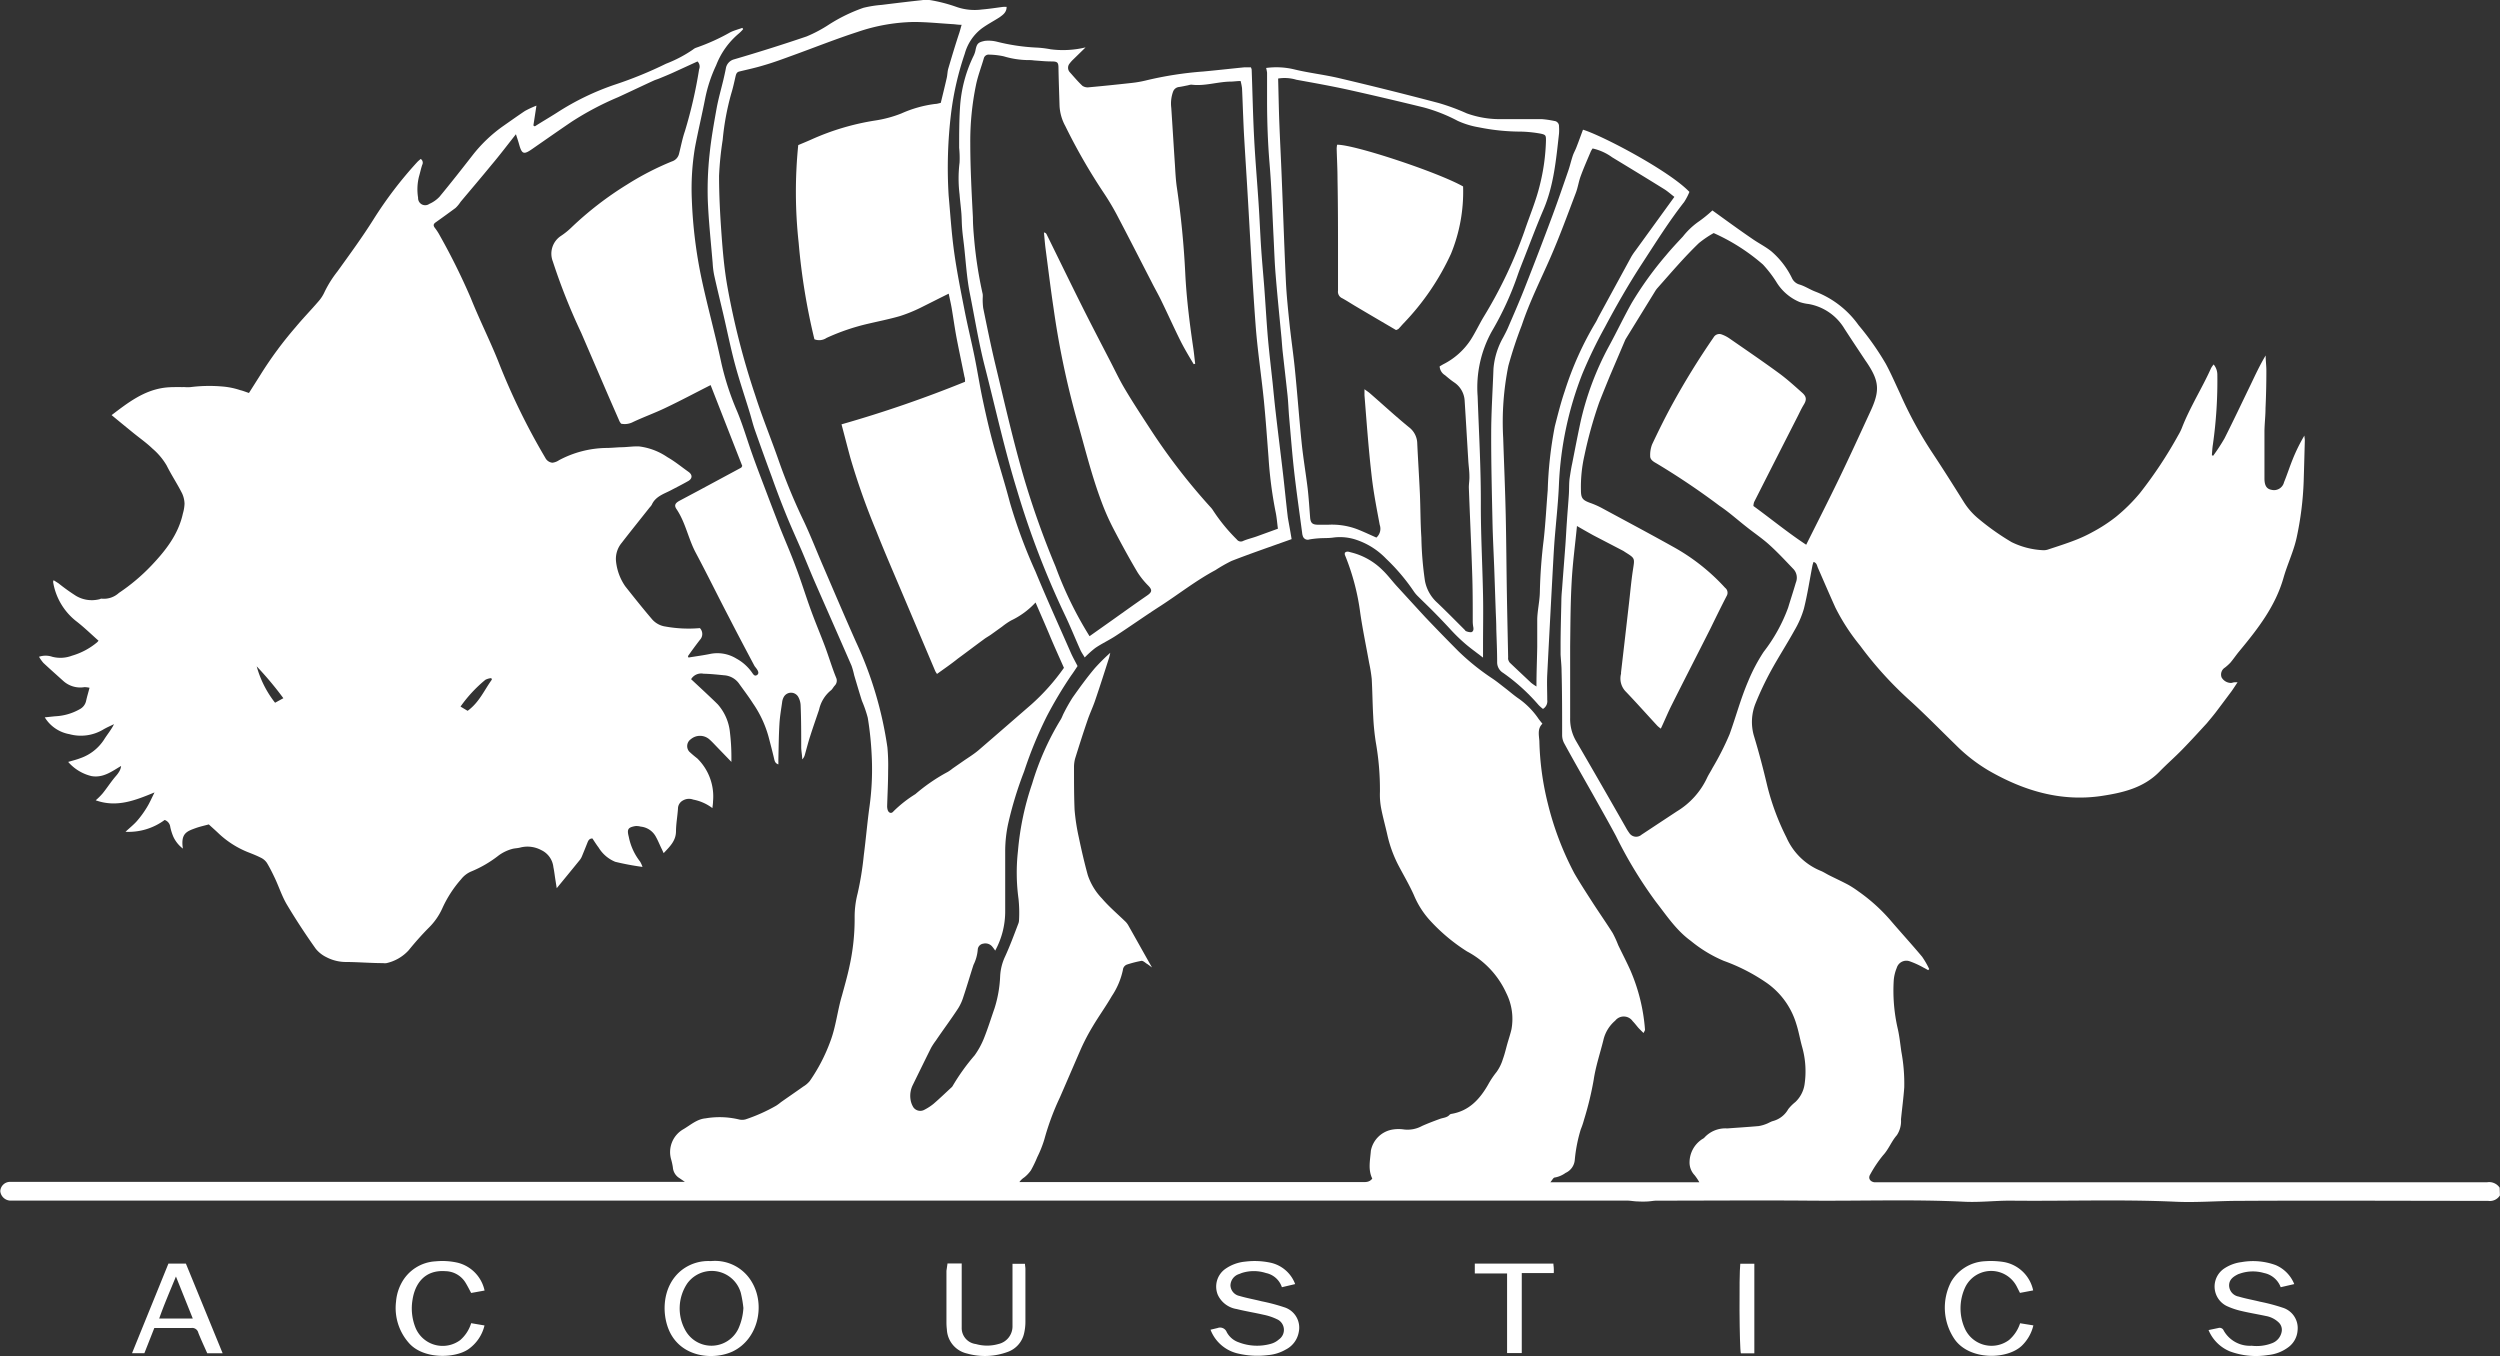 <svg id="Lager_3_Bild" data-name="Lager 3 Bild" xmlns="http://www.w3.org/2000/svg" viewBox="0 0 352.37 191.14"><rect x="0" y="0" width="352.37" height="191.14" fill="#333333" stroke="none"/><defs><style>.cls-1{fill:#fff;}</style></defs><path class="cls-1" d="M408.09,221.5a1.67,1.67,0,0,1-1.67.77c-11.72,0-23.43-.07-35.14,0-3,0-6,.26-8.94.12-7.77-.35-15.54-.06-23.31-.15-2.16,0-4.33.26-6.48.15-7.23-.35-14.46-.09-21.7-.15s-14.42,0-21.63,0c-.4,0-.8.09-1.21.11a11.06,11.06,0,0,1-1.41,0c-.53,0-1.06-.12-1.59-.12H58.11c-.35,0-.69,0-1,0a1.48,1.48,0,0,1-1.34-1.33,1.38,1.38,0,0,1,1.36-1.31c.28,0,.56,0,.85,0h94.28l-.74-.51a1.93,1.93,0,0,1-.95-1.53,8.81,8.81,0,0,0-.24-1.11,3.71,3.71,0,0,1,1.74-4.28c1-.59,1.89-1.41,3.1-1.52a11.8,11.8,0,0,1,4.66.14,1.86,1.86,0,0,0,1,0,23.91,23.91,0,0,0,4.29-1.92,6.6,6.6,0,0,0,.68-.5c1.05-.74,2.11-1.46,3.16-2.21a3.45,3.45,0,0,0,.91-.78,24.55,24.55,0,0,0,2.89-5.57c.8-2.11,1-4.32,1.64-6.46.37-1.36.76-2.71,1.05-4.08a30.88,30.88,0,0,0,.74-6.92,13.25,13.25,0,0,1,.42-3.4,43.7,43.7,0,0,0,.87-5.38c.3-2.3.49-4.61.81-6.9a38.48,38.48,0,0,0,.29-7.43,45,45,0,0,0-.54-5.05,16.76,16.76,0,0,0-.82-2.38c-.38-1.19-.73-2.4-1.09-3.6a12,12,0,0,0-.37-1.34c-1.74-4-3.51-8-5.26-12-.6-1.39-1.16-2.79-1.75-4.18-.75-1.73-1.53-3.44-2.24-5.19s-1.38-3.51-2-5.27q-1.21-3.27-2.37-6.57c-.29-.82-.49-1.68-.75-2.52-.68-2.25-1.45-4.49-2.06-6.76s-1.1-4.71-1.65-7.07c-.43-1.83-.88-3.66-1.29-5.51a11.51,11.51,0,0,1-.21-1.68c-.25-3-.58-6-.69-8.93a47.18,47.18,0,0,1,.25-6.4c.22-2.18.61-4.35,1-6.52.25-1.35.63-2.67.95-4,.12-.52.23-1,.34-1.56a1.58,1.58,0,0,1,1.15-1.32c3.42-1,6.85-2.08,10.23-3.23a19.07,19.07,0,0,0,3.21-1.71,23.2,23.2,0,0,1,4.81-2.33A16.22,16.22,0,0,1,180,53.7c1.87-.23,3.74-.46,5.62-.66a4.42,4.42,0,0,1,1.31,0,21.94,21.94,0,0,1,3.54.92,7.72,7.72,0,0,0,3.64.39c1-.08,2-.24,3-.37a4.15,4.15,0,0,1,.5,0c0,.78-.53,1.13-1,1.47-.84.54-1.73,1-2.53,1.59a6.71,6.71,0,0,0-2.37,3.55A41.67,41.67,0,0,0,189.78,69a64,64,0,0,0-.34,11.58c.24,2.67.41,5.34.78,8s.93,5.45,1.46,8.16c.42,2.16.95,4.3,1.39,6.45s.73,4.08,1.16,6.11.89,4.06,1.43,6.06c.76,2.82,1.66,5.6,2.4,8.43a73.81,73.81,0,0,0,3.63,9.8c1.59,3.87,3.33,7.67,5,11.49.27.6.6,1.18.92,1.81-.29.44-.59.91-.93,1.37a58.71,58.71,0,0,0-3.38,5.66,57.15,57.15,0,0,0-3.22,7.82,52.06,52.06,0,0,0-2.27,7.45,18.6,18.6,0,0,0-.4,3.73c0,2.83,0,5.66,0,8.49A11.52,11.52,0,0,1,196,187a5,5,0,0,0-.48-.64,1.26,1.26,0,0,0-1.21-.34.9.9,0,0,0-.77.85,5.79,5.79,0,0,1-.6,2.14c-.48,1.49-.92,3-1.42,4.49a6.76,6.76,0,0,1-.73,1.62c-1,1.54-2.1,3-3.16,4.57a9.44,9.44,0,0,0-.66,1c-.87,1.74-1.72,3.49-2.58,5.24a3.43,3.43,0,0,0-.33,2,2.88,2.88,0,0,0,.4,1.14,1.19,1.19,0,0,0,1.58.35,7.18,7.18,0,0,0,1.26-.82c.86-.74,1.67-1.52,2.5-2.29a.76.76,0,0,0,.19-.21,29.57,29.57,0,0,1,3.11-4.34,11.32,11.32,0,0,0,1.31-2.39c.56-1.39,1-2.82,1.5-4.25a17.28,17.28,0,0,0,.79-4.51,7.36,7.36,0,0,1,.7-2.79c.68-1.48,1.24-3,1.83-4.55a1.48,1.48,0,0,0,.13-.55,18.87,18.87,0,0,0-.07-3,27.39,27.39,0,0,1-.08-6.77,39.68,39.68,0,0,1,2-9.48,38.4,38.4,0,0,1,4-9c.19-.29.29-.63.45-.93a25.14,25.14,0,0,1,1.25-2.21c1-1.41,2-2.8,3.13-4.14a27.94,27.94,0,0,1,2.18-2.17c-.08.34-.12.53-.17.71-.64,2-1.26,3.95-1.93,5.91-.33,1-.78,1.92-1.11,2.9-.61,1.78-1.18,3.57-1.74,5.37a4.73,4.73,0,0,0-.16,1.3c0,2,0,4,.08,5.94a28.72,28.72,0,0,0,.6,3.9c.37,1.78.78,3.55,1.26,5.3a8.76,8.76,0,0,0,2,3.3c1,1.17,2.22,2.2,3.34,3.29a2.59,2.59,0,0,1,.39.53c1.07,1.89,2.13,3.8,3.32,5.9-.35-.25-.52-.4-.71-.51s-.54-.46-.78-.42a15.86,15.86,0,0,0-2,.51.88.88,0,0,0-.61.77,10.56,10.56,0,0,1-1.57,3.7c-.83,1.44-1.81,2.79-2.66,4.22a29.58,29.58,0,0,0-1.66,3.15c-1,2.29-2,4.63-3,6.92a36.19,36.19,0,0,0-2.18,5.89,16,16,0,0,1-1,2.51,16.59,16.59,0,0,1-.89,1.85,4.74,4.74,0,0,1-.94,1,2.65,2.65,0,0,0-.69.66h48.23c.53,0,1.08.07,1.51-.49-.62-1.25-.3-2.6-.2-3.92a3.73,3.73,0,0,1,3.11-3,5.23,5.23,0,0,1,1.58,0,4.26,4.26,0,0,0,2.53-.5c.83-.37,1.68-.69,2.53-1,.47-.17,1-.16,1.36-.59a.48.48,0,0,1,.25-.11c2.49-.42,4-2.08,5.17-4.13a12.27,12.27,0,0,1,1.19-1.78,6.24,6.24,0,0,0,.9-1.85c.26-.7.42-1.44.63-2.17s.41-1.31.57-2a8.13,8.13,0,0,0-.74-5.11,12.47,12.47,0,0,0-5.53-5.86,25.51,25.51,0,0,1-5.31-4.47,12.28,12.28,0,0,1-2.18-3.48c-.62-1.38-1.38-2.68-2.08-4a17.67,17.67,0,0,1-1.64-4.4c-.29-1.31-.66-2.61-.91-3.93a10.51,10.51,0,0,1-.15-2.24,38.5,38.5,0,0,0-.59-7,34.17,34.17,0,0,1-.36-3.65c-.1-1.75-.11-3.51-.21-5.26a21.12,21.12,0,0,0-.36-2.23c-.42-2.34-.91-4.68-1.25-7a32.62,32.62,0,0,0-2.18-8.25,1.17,1.17,0,0,1,0-.27c.29-.29.59-.13.89-.06a9.53,9.53,0,0,1,4.45,2.52c.72.69,1.32,1.51,2,2.25,1.34,1.46,2.67,2.92,4,4.36,1.53,1.61,3.09,3.21,4.66,4.79a33.07,33.07,0,0,0,4.85,3.89c.62.42,1.2.9,1.8,1.36s1.21,1,1.86,1.44a11.16,11.16,0,0,1,2.66,2.65c.19.29.41.55.68.89-.72.69-.49,1.58-.43,2.44a39.86,39.86,0,0,0,1.2,8.83,42.68,42.68,0,0,0,3.74,9.83c.81,1.39,1.68,2.73,2.55,4.08s1.93,2.87,2.85,4.33a15.64,15.64,0,0,1,.78,1.71c.57,1.19,1.18,2.35,1.72,3.56a25.84,25.84,0,0,1,2.05,8.35c0,.1-.09.22-.21.46-.26-.26-.47-.46-.67-.67s-.55-.69-.86-1a1.53,1.53,0,0,0-2.46-.07,5.07,5.07,0,0,0-1.67,2.76c-.46,1.85-1.08,3.68-1.36,5.56a45.31,45.31,0,0,1-1.37,5.66,10.4,10.4,0,0,1-.45,1.33,21.27,21.27,0,0,0-.85,4.33,2.2,2.2,0,0,1-1.3,1.82,3.61,3.61,0,0,1-1.53.65c-.18,0-.35.36-.61.67h21a7.48,7.48,0,0,0-.67-1,2.59,2.59,0,0,1-.71-1.88,3.92,3.92,0,0,1,1.65-3.11c.14-.12.35-.18.46-.33a4,4,0,0,1,3.2-1.27c1.47-.11,2.94-.2,4.41-.33a4.84,4.84,0,0,0,1.08-.3c.32-.11.62-.32.95-.41a3.5,3.5,0,0,0,2.16-1.68,6.21,6.21,0,0,1,1-1,4.31,4.31,0,0,0,1.29-2.43,12.61,12.61,0,0,0-.35-5.4c-.29-1.06-.47-2.14-.81-3.19a10.88,10.88,0,0,0-4.22-5.81,26.3,26.3,0,0,0-6-3.07,18.82,18.82,0,0,1-4.65-2.82c-2.05-1.49-3.41-3.57-4.93-5.52a60.94,60.94,0,0,1-5.61-9.25c-1.07-2-2.21-4-3.33-6-1.34-2.37-2.7-4.74-4-7.13a2.45,2.45,0,0,1-.26-1.07c0-3,0-6-.08-9.06,0-.78-.1-1.56-.14-2.35,0-.4,0-.81,0-1.22,0-2.11.07-4.21.11-6.32,0-.56.05-1.13.1-1.69.15-2.07.32-4.14.47-6.2.08-1.1.13-2.2.21-3.29.08-1.29.2-2.57.28-3.86.05-.78,0-1.56.12-2.34s.21-1.36.35-2c.37-1.88.73-3.76,1.13-5.64a41.37,41.37,0,0,1,4.07-10.91c1.09-2,2.08-4.1,3.21-6.1a48.73,48.73,0,0,1,4.79-6.65c.76-.92,1.58-1.79,2.4-2.67A10.55,10.55,0,0,1,295,84.35a18.07,18.07,0,0,0,2.09-1.68c1.89,1.36,3.74,2.72,5.62,4,.87.61,1.84,1.09,2.67,1.75a11.75,11.75,0,0,1,2.92,3.78,1.67,1.67,0,0,0,1.08.92c.77.23,1.47.71,2.24,1a13.33,13.33,0,0,1,6.07,4.72,38.8,38.8,0,0,1,3.84,5.45c.73,1.35,1.34,2.77,2,4.17a56.2,56.2,0,0,0,4.39,8.11c1.56,2.35,3.07,4.74,4.57,7.14a9.76,9.76,0,0,0,2.09,2.4,35,35,0,0,0,4.68,3.31,11.22,11.22,0,0,0,4.43,1.14,2,2,0,0,0,.83-.14c1.22-.4,2.44-.79,3.63-1.25a19.83,19.83,0,0,0,2.56-1.19,22.35,22.35,0,0,0,3.23-2.1,24.55,24.55,0,0,0,3.4-3.36,60.21,60.21,0,0,0,5.41-8.17,7.3,7.3,0,0,0,.5-1c1.13-2.94,2.85-5.59,4.13-8.46a3.3,3.3,0,0,1,.36-.51,2.27,2.27,0,0,1,.52,1.45,63.79,63.79,0,0,1-.63,9.86c-.08.49-.1,1-.14,1.48l.18.08a26.41,26.41,0,0,0,1.6-2.45c1.27-2.52,2.48-5.08,3.71-7.62.65-1.36,1.28-2.72,2.09-4.07,0,.75.11,1.5.1,2.25q0,2.59-.12,5.19c0,1.09-.14,2.19-.15,3.28,0,2.17,0,4.34,0,6.51v.1c0,1,.3,1.49,1,1.61a1.45,1.45,0,0,0,1.76-1.07c.44-1.07.79-2.18,1.23-3.26a24.32,24.32,0,0,1,1.64-3.32c0,.22.06.45.06.68-.05,1.91-.1,3.82-.16,5.74a44.89,44.89,0,0,1-1,8c-.42,1.91-1.3,3.73-1.84,5.62-1.15,4.05-3.66,7.25-6.27,10.4-.42.51-.79,1.06-1.21,1.56a7.36,7.36,0,0,1-.77.7,1.15,1.15,0,0,0-.48,1.39,1.55,1.55,0,0,0,1.31.78c.15,0,.3-.07.46-.09a4.79,4.79,0,0,1,.48,0c-.33.48-.57.87-.84,1.25-.75,1-1.49,2-2.25,3-.4.52-.81,1-1.25,1.53-1.13,1.23-2.25,2.46-3.41,3.65s-2.19,2.07-3.24,3.15c-2.27,2.33-5.25,3-8.26,3.45-5.69.82-10.88-.75-15.78-3.56a23.3,23.3,0,0,1-4.74-3.69c-2.23-2.17-4.4-4.4-6.71-6.48A51.72,51.72,0,0,1,317.9,144a28.8,28.8,0,0,1-3.48-5.36c-.84-1.86-1.64-3.73-2.46-5.6-.13-.29-.14-.68-.61-.83a3.72,3.72,0,0,0-.16.51c-.39,2-.7,4.07-1.2,6.07a13.31,13.31,0,0,1-1.35,3.1c-1.05,1.9-2.23,3.72-3.27,5.62a43.75,43.75,0,0,0-2.18,4.59,7,7,0,0,0-.25,4.62c.71,2.34,1.33,4.71,1.89,7.09a34.47,34.47,0,0,0,2.69,7.22,9,9,0,0,0,4.8,4.71c.43.17.83.44,1.25.65.9.45,1.81.87,2.69,1.34a14.84,14.84,0,0,1,1.41.92,24.73,24.73,0,0,1,4.41,3.95c1.51,1.77,3.08,3.48,4.57,5.26a12.12,12.12,0,0,1,1,1.74l-.15.15c-.22-.12-.43-.25-.66-.36a12.2,12.2,0,0,0-1.95-.89,1.41,1.41,0,0,0-1.82.94,5.78,5.78,0,0,0-.42,1.72,23.89,23.89,0,0,0,.54,6.74c.26,1.09.37,2.22.53,3.33a24.58,24.58,0,0,1,.41,5.06c-.11,1.49-.31,3-.46,4.48a3.58,3.58,0,0,1-.58,2.24c-.77.87-1.16,2-1.95,2.84a17.43,17.43,0,0,0-1.82,2.72c-.31.51,0,1,.61,1.08.31,0,.63,0,.95,0h85.39a1.78,1.78,0,0,1,1.78.76ZM187.8,148a4.12,4.12,0,0,1-.24-.38l-4.74-11.19c-1.21-2.86-2.45-5.71-3.59-8.6a98.79,98.79,0,0,1-3.64-10.28c-.42-1.54-.81-3.08-1.25-4.73a170.18,170.18,0,0,0,17.41-6c0-.28,0-.49-.08-.7-.38-1.88-.78-3.75-1.14-5.63-.25-1.36-.44-2.73-.67-4.09-.11-.63-.26-1.26-.41-2-1.4.69-2.69,1.35-4,2a21.53,21.53,0,0,1-2.87,1.16c-1.48.43-3,.73-4.49,1.08a30.3,30.3,0,0,0-5.86,2,1.85,1.85,0,0,1-1.71.19,90.07,90.07,0,0,1-2.22-13.6,66,66,0,0,1-.06-13.77c.64-.27,1.28-.53,1.9-.81A35,35,0,0,1,179.06,70a16.81,16.81,0,0,0,3.72-1,16.73,16.73,0,0,1,4.77-1.34c.25,0,.49-.09.78-.15.29-1.19.58-2.37.85-3.55.09-.42.09-.88.21-1.29.5-1.69,1-3.37,1.56-5.05.11-.35.2-.71.32-1.11-.5,0-.9-.08-1.3-.1-1.85-.11-3.7-.31-5.55-.3a25.83,25.83,0,0,0-7.84,1.41c-3.08,1-6.08,2.2-9.12,3.3-1.35.49-2.7,1-4.07,1.39-1.14.35-2.3.6-3.46.88-.37.09-.45.37-.53.7-.18.79-.35,1.59-.59,2.37a36.57,36.57,0,0,0-1.22,6.57,45.82,45.82,0,0,0-.51,5.07c0,2.76.15,5.53.35,8.29.17,2.35.38,4.71.77,7a107.59,107.59,0,0,0,4,15.7c1,3.13,2.27,6.2,3.35,9.32a83,83,0,0,0,3.47,8.35c1,2.12,1.85,4.33,2.79,6.49,1.5,3.49,3,7,4.54,10.47a53.19,53.19,0,0,1,4.46,14.94,27.75,27.75,0,0,1,.1,3.29c0,1.66-.09,3.32-.14,5a1.82,1.82,0,0,0,.06.46c.12.48.53.64.82.27a17.35,17.35,0,0,1,3.1-2.44,25.28,25.28,0,0,1,4.58-3.14,6.22,6.22,0,0,0,.69-.49l1.54-1.07c.7-.48,1.43-.93,2.07-1.47,2.5-2.15,5-4.33,7.48-6.48a30.07,30.07,0,0,0,4.58-5.15c-.67-1.52-1.35-3-2-4.56s-1.29-3-2-4.65a11.31,11.31,0,0,1-3.46,2.54,10.1,10.1,0,0,0-1.24.85l-1.6,1.15c-.33.23-.69.42-1,.66-1.22.89-2.42,1.81-3.64,2.7C189.82,146.58,188.84,147.25,187.8,148ZM278,127.15c-.27,2.78-.62,5.34-.75,7.91-.17,3-.17,6-.21,9.06,0,3.36,0,6.73,0,10.1a6.13,6.13,0,0,0,.83,3.23c2.36,4.05,4.69,8.11,7,12.16a6.67,6.67,0,0,0,.5.8,1.15,1.15,0,0,0,1.73.25q2.51-1.66,5-3.3a10.93,10.93,0,0,0,4.23-4.7c.22-.48.53-.92.77-1.4a39,39,0,0,0,2.42-4.78c.89-2.47,1.56-5,2.61-7.45a24.57,24.57,0,0,1,2.19-4.15,23.07,23.07,0,0,0,3.45-6.24c.35-1.17.74-2.33,1.08-3.51a1.8,1.8,0,0,0-.29-1.86c-1.1-1.15-2.19-2.33-3.38-3.41-1-.92-2.17-1.7-3.25-2.56-1.28-1-2.51-2.11-3.84-3a102.63,102.63,0,0,0-8.92-6c-.42-.23-.86-.52-.85-1a4.15,4.15,0,0,1,.27-1.65c.88-1.87,1.8-3.73,2.79-5.55a108.56,108.56,0,0,1,5.88-9.54.93.93,0,0,1,1.14-.41,4.69,4.69,0,0,1,1.09.56c2.32,1.61,4.66,3.2,6.94,4.87,1.17.85,2.24,1.83,3.32,2.79.62.55.63,1,.23,1.66s-.61,1.16-.91,1.74q-3.06,6-6.1,12a1.92,1.92,0,0,0-.1.56c2.5,1.82,4.87,3.77,7.44,5.46,1.55-3.11,3.09-6.13,4.57-9.19s3-6.37,4.46-9.55c1.4-3,1.29-4.33-.58-7.08l-.06-.08c-1-1.51-2-3-3-4.55a7.37,7.37,0,0,0-5.05-3.48,6,6,0,0,1-1.27-.28,7,7,0,0,1-3.29-2.85,16.66,16.66,0,0,0-1.88-2.44,27.81,27.81,0,0,0-6.94-4.43,14.9,14.9,0,0,0-2.08,1.41c-2.08,2-3.91,4.16-5.81,6.3a3.37,3.37,0,0,0-.29.37l-4.2,6.82a2.1,2.1,0,0,0-.13.26c-.71,1.68-1.43,3.35-2.13,5-.5,1.22-1,2.45-1.48,3.67a59.62,59.62,0,0,0-2.1,7.53,19.94,19.94,0,0,0-.49,4.87c0,1.14.23,1.41,1.29,1.8a11.88,11.88,0,0,1,1.55.67c3.4,1.84,6.81,3.65,10.19,5.54a28.62,28.62,0,0,1,7.29,5.76.88.88,0,0,1,.22,1.15c-.78,1.51-1.51,3-2.27,4.56-1.81,3.59-3.65,7.16-5.45,10.76-.55,1.08-1,2.2-1.56,3.38a4.65,4.65,0,0,1-.48-.39c-1.47-1.59-2.91-3.21-4.4-4.77a2.64,2.64,0,0,1-.73-2.57,1.23,1.23,0,0,0,0-.19q.54-4.64,1.07-9.28c.21-1.75.35-3.5.62-5.24.24-1.57.3-1.56-1.06-2.41-.13-.08-.26-.18-.4-.25l-4.17-2.17C279.57,128.05,278.86,127.65,278,127.15Z" transform="translate(-55.73 -53.01)"/><path class="cls-1" d="M156.14,166.91a6.49,6.49,0,0,0-2.71-1.2,1.69,1.69,0,0,0-1.45.13,1.3,1.3,0,0,0-.69,1.14c-.07,1.07-.27,2.12-.28,3.18,0,1.35-.85,2.15-1.74,3.1-.15-.34-.27-.59-.39-.83-.22-.48-.44-1-.68-1.43a2.73,2.73,0,0,0-2.16-1.48,2.4,2.4,0,0,0-.74-.08c-1.08.19-1.22.46-.94,1.54a8.22,8.22,0,0,0,1.59,3.47,3.91,3.91,0,0,1,.34.75,37.63,37.63,0,0,1-3.84-.72,4.92,4.92,0,0,1-2.34-2c-.32-.42-.6-.87-.88-1.29-.5,0-.61.37-.74.69-.24.61-.49,1.22-.74,1.83a2.15,2.15,0,0,1-.28.49c-1.06,1.31-2.13,2.61-3.27,4l-.22-1.39c-.08-.53-.14-1.06-.25-1.57a3,3,0,0,0-1.71-2.41,4.11,4.11,0,0,0-2.89-.38c-.36.11-.74.11-1.11.19a5.82,5.82,0,0,0-2,.94,16.25,16.25,0,0,1-3.89,2.27,3.56,3.56,0,0,0-1.4,1.08,16.41,16.41,0,0,0-2.69,4.18,9,9,0,0,1-1.82,2.61c-1,1-2,2.13-2.89,3.23a6,6,0,0,1-3.12,1.81,1.47,1.47,0,0,1-.47,0c-1.69,0-3.38-.14-5.08-.16a6,6,0,0,1-2.91-.67,4.41,4.41,0,0,1-1.52-1.2c-1.42-2-2.8-4.1-4.07-6.23-.68-1.15-1.1-2.46-1.67-3.68-.35-.74-.71-1.47-1.13-2.17a2.09,2.09,0,0,0-.81-.72c-.64-.33-1.32-.59-2-.86a13.13,13.13,0,0,1-4.08-2.66c-.43-.41-.88-.8-1.31-1.2-.62.17-1.23.3-1.82.51-1.31.47-2.16.77-1.83,2.9a4.47,4.47,0,0,1-1.36-1.7,7.72,7.72,0,0,1-.42-1.34,1.19,1.19,0,0,0-.79-1,8.56,8.56,0,0,1-5.52,1.67c.58-.55,1.16-1,1.63-1.54a13.76,13.76,0,0,0,1.38-1.9c.39-.63.68-1.31,1.08-2.11-2.74,1.13-5.33,2.17-8.29,1.11a8.89,8.89,0,0,0,1-1c.53-.66,1-1.37,1.5-2,.25-.33.55-.61.78-1a1.91,1.91,0,0,0,.3-.84c-1.32.77-2.51,1.71-4.17,1.43a6.29,6.29,0,0,1-3.29-2c.61-.18,1.19-.32,1.73-.53a6.53,6.53,0,0,0,3.33-2.62c.44-.71,1-1.36,1.4-2.17-.52.25-1.06.48-1.56.78a6.13,6.13,0,0,1-4.72.63,5.13,5.13,0,0,1-3.48-2.37l1.43-.15a7.74,7.74,0,0,0,3.5-1,1.74,1.74,0,0,0,.89-1.14c.13-.6.31-1.19.49-1.88a3.69,3.69,0,0,0-.71-.09,3.57,3.57,0,0,1-3-.88c-.93-.84-1.87-1.67-2.79-2.53a5.63,5.63,0,0,1-.62-.87,2.9,2.9,0,0,1,1.86,0,4.58,4.58,0,0,0,2.78-.15,9.75,9.75,0,0,0,3.55-1.89l.2-.22c-1.06-.94-2.07-1.93-3.18-2.78a8.82,8.82,0,0,1-3.22-5.48c0-.06,0-.12.07-.27l.69.44A27.64,27.64,0,0,0,66.45,137a4.37,4.37,0,0,0,3.17.5c.15,0,.31-.14.45-.11a3.12,3.12,0,0,0,2.42-.81,27.1,27.1,0,0,0,4.6-3.88c2-2.11,3.78-4.38,4.42-7.32a5.61,5.61,0,0,0,.23-1.38,3.75,3.75,0,0,0-.34-1.44c-.67-1.34-1.51-2.59-2.18-3.94a9.3,9.3,0,0,0-2-2.38c-.85-.82-1.84-1.51-2.76-2.26s-2-1.63-3-2.46c2.29-1.74,4.57-3.53,7.58-3.88.9-.1,1.81-.06,2.71-.07a4.87,4.87,0,0,0,.85,0,21.25,21.25,0,0,1,4.51-.08,10.53,10.53,0,0,1,2.48.51c.39.09.77.25,1.23.4l1.65-2.61a53.48,53.48,0,0,1,4.92-6.66c1-1.21,2.14-2.38,3.19-3.6a5.35,5.35,0,0,0,.91-1.4,15.66,15.66,0,0,1,1.8-2.86c1.74-2.42,3.51-4.83,5.09-7.35a56.24,56.24,0,0,1,6.16-8.07c.15-.16.32-.29.49-.44a.64.64,0,0,1,.21.84c-.18.53-.29,1.09-.45,1.63a7.41,7.41,0,0,0-.13,3,1,1,0,0,0,1.58.87,4.42,4.42,0,0,0,1.43-1c1.58-1.91,3.11-3.86,4.63-5.81a20.29,20.29,0,0,1,4.42-4.21c1-.7,2-1.41,3-2.08a13.53,13.53,0,0,1,1.62-.75l-.43,2.8.2.12c1-.64,2.07-1.26,3.09-1.91a36.68,36.68,0,0,1,8.28-4,56.46,56.46,0,0,0,7.13-2.92,18.22,18.22,0,0,0,3.8-2,1.39,1.39,0,0,1,.49-.27,28.84,28.84,0,0,0,4.8-2.18c.53-.25,1.11-.4,1.66-.6l.12.17a5.11,5.11,0,0,1-.61.62,11,11,0,0,0-3.2,4.48,20.23,20.23,0,0,0-1.54,4.64c-.45,2.31-1,4.6-1.44,6.92a35.28,35.28,0,0,0-.45,7.33,65.41,65.41,0,0,0,1.44,11.5c.84,3.87,1.9,7.69,2.72,11.56a38.44,38.44,0,0,0,2.25,6.88c.8,1.94,1.4,4,2.11,6s1.4,3.77,2.11,5.65c.57,1.52,1.15,3,1.75,4.57.74,1.86,1.55,3.7,2.25,5.59.77,2,1.42,4.15,2.18,6.22.61,1.68,1.31,3.33,1.94,5,.55,1.47,1,3,1.58,4.43a1,1,0,0,1-.17,1.13c-.22.22-.35.55-.6.72a4.84,4.84,0,0,0-1.62,2.68c-.42,1.25-.86,2.49-1.26,3.75-.28.86-.5,1.74-.75,2.62a1.32,1.32,0,0,1-.37.64c0-.56-.13-1.12-.14-1.68,0-1.95,0-3.9-.08-5.84a2.7,2.7,0,0,0-.32-1.25,1.17,1.17,0,0,0-2.07,0,2,2,0,0,0-.22.72c-.14,1-.32,2-.38,3.07-.1,1.66-.11,3.32-.15,5,0,.21,0,.42,0,.69-.44-.15-.52-.44-.6-.8-.25-1.07-.53-2.13-.81-3.19a15.49,15.49,0,0,0-2.15-4.58c-.64-1-1.33-1.9-2-2.84a2.81,2.81,0,0,0-2.08-1.15c-1-.1-1.94-.2-2.91-.22a1.66,1.66,0,0,0-1.75.77l1.92,1.79c.61.58,1.24,1.16,1.84,1.76a7,7,0,0,1,1.72,4,29.17,29.17,0,0,1,.2,3.37c0,.18,0,.35,0,.74l-2-2.07c-.37-.38-.73-.78-1.13-1.13a2,2,0,0,0-2.59,0,1.18,1.18,0,0,0-.22,1.75A15.06,15.06,0,0,0,154,159.9a7.5,7.5,0,0,1,2.23,6.06C156.23,166.23,156.19,166.5,156.14,166.91Zm-3.45-21.41.08.19c1-.17,2.11-.31,3.15-.53a5.12,5.12,0,0,1,3.61.68,6.46,6.46,0,0,1,2.22,2c.16.23.34.53.67.32s.18-.55,0-.82-.28-.34-.38-.53c-1.19-2.24-2.38-4.49-3.54-6.75-1.57-3-3.09-6.11-4.7-9.13-1.07-2-1.44-4.28-2.73-6.18-.34-.51-.17-.82.4-1.14l2.74-1.46,6-3.23s.06-.1.14-.23l-4.46-11.4c-2.14,1.08-4.23,2.2-6.38,3.22-1.5.72-3.07,1.28-4.59,2a2.52,2.52,0,0,1-1.64.22,2.18,2.18,0,0,1-.22-.31c-.57-1.31-1.15-2.62-1.72-3.94l-3.69-8.56a85.5,85.5,0,0,1-4-10.06,3,3,0,0,1,1.16-3.61,10.11,10.11,0,0,0,1.4-1.12,47.09,47.09,0,0,1,7.89-6.1,40,40,0,0,1,6.34-3.27,1.49,1.49,0,0,0,1-1.08c.27-1.06.47-2.15.83-3.19a65.05,65.05,0,0,0,2-8.72,1,1,0,0,0-.23-1.1l-3.49,1.6c-.62.28-1.26.54-1.89.8-.26.11-.53.18-.79.3-1.68.77-3.35,1.57-5,2.33a42.07,42.07,0,0,0-6.57,3.47c-1.84,1.25-3.67,2.53-5.5,3.8-1.25.88-1.51.8-1.91-.64-.12-.43-.26-.84-.44-1.4-1.22,1.54-2.32,3-3.45,4.33-1.43,1.75-2.9,3.47-4.35,5.2a4.65,4.65,0,0,1-.71.86q-1.35,1-2.76,2c-.39.26-.41.48-.14.83a8,8,0,0,1,.71,1.11,91.57,91.57,0,0,1,4.34,8.77c1.2,3,2.63,5.84,3.83,8.81a94.2,94.2,0,0,0,6.67,13.7,1.26,1.26,0,0,0,1,.69,2.11,2.11,0,0,0,.94-.36,14.58,14.58,0,0,1,6.58-1.72c.69,0,1.37-.07,2.06-.1.87,0,1.75-.15,2.62-.12a9,9,0,0,1,4,1.51c1.07.61,2,1.38,3,2.09.55.4.54.9,0,1.25-.84.48-1.71.92-2.57,1.37s-2.11.83-2.62,2a2,2,0,0,1-.29.37c-1.32,1.67-2.66,3.33-3.95,5a3.53,3.53,0,0,0-.8,2.64,7.54,7.54,0,0,0,1.3,3.49c1.25,1.58,2.5,3.15,3.8,4.67a3.07,3.07,0,0,0,1.87,1,18.39,18.39,0,0,0,4.85.22,1.2,1.2,0,0,1,0,1.66C153.81,143.94,153.24,144.71,152.69,145.5Zm-27.63,3.3-.08-.21a2.22,2.22,0,0,0-.84.24,19.17,19.17,0,0,0-3.5,3.77l1,.6C123.29,152,124,150.25,125.06,148.8Zm-33.15-1.87a14.54,14.54,0,0,0,2.59,5.13l1.17-.64A47,47,0,0,0,91.91,146.93Z" transform="translate(-55.73 -53.01)"/><path class="cls-1" d="M237.78,129c-2.93,1.05-5.71,2-8.46,3.07a21.54,21.54,0,0,0-2.28,1.3c-2.7,1.44-5.1,3.33-7.67,5-2.14,1.37-4.22,2.85-6.35,4.24-.94.62-2,1.11-2.91,1.73a14.37,14.37,0,0,0-1.49,1.34c-.22-.38-.45-.7-.61-1.05-.76-1.69-1.45-3.42-2.25-5.08a121.79,121.79,0,0,1-6.67-17.41c-1.77-5.75-3.05-11.61-4.54-17.42-.88-3.42-1.43-6.89-2.12-10.34-.45-2.26-.57-4.55-.83-6.83-.09-.78-.2-1.56-.26-2.34s-.05-1.38-.1-2.07c-.07-.9-.19-1.81-.26-2.72a18.39,18.39,0,0,1,0-4.51,14.4,14.4,0,0,0-.06-2.07c0-1.88,0-3.78.12-5.65a19.22,19.22,0,0,1,1.93-7.34,3.3,3.3,0,0,0,.28-.89c.19-.87.43-1,1.29-1.19a4.91,4.91,0,0,1,1.75.13,28,28,0,0,0,5.39.81,14.46,14.46,0,0,1,2.15.25,13.59,13.59,0,0,0,4.91-.27L207,61.39a4.36,4.36,0,0,0-.5.56.93.93,0,0,0,0,1.22c.59.66,1.16,1.34,1.8,1.94a1.33,1.33,0,0,0,.94.2c2-.18,4-.39,6-.61a15.52,15.52,0,0,0,2-.35,50.12,50.12,0,0,1,8.08-1.26c1.94-.18,3.87-.4,5.8-.59.31,0,.62,0,.92,0a1.34,1.34,0,0,1,.11.32c.12,3.24.18,6.48.35,9.71s.43,6.15.63,9.22c.14,2.1.22,4.2.36,6.3.12,1.79.29,3.58.43,5.37.18,2.38.31,4.77.51,7.15.19,2.13.44,4.25.67,6.37.14,1.38.27,2.76.43,4.13.34,3,.72,5.93,1.06,8.9.23,2,.42,4,.66,6C237.43,127,237.62,128,237.78,129ZM209.3,142.68l3.25-2.3c1.62-1.15,3.23-2.31,4.86-3.43.7-.48.75-.78.19-1.37a11,11,0,0,1-1.53-1.89c-1.19-2-2.33-4.1-3.42-6.19a33,33,0,0,1-1.64-3.7c-1.47-3.89-2.43-7.93-3.58-11.92a121.12,121.12,0,0,1-3.2-15.41c-.42-2.8-.76-5.61-1.13-8.41-.1-.76-.15-1.52-.23-2.28a.45.45,0,0,1,.37.24c1.72,3.49,3.42,7,5.16,10.47,1.24,2.47,2.52,4.92,3.79,7.38.69,1.33,1.33,2.7,2.11,4,1.19,2,2.47,3.94,3.74,5.89a86.73,86.73,0,0,0,8.29,10.71,2.94,2.94,0,0,1,.35.44,24.86,24.86,0,0,0,3.38,4.14.7.7,0,0,0,.92.19c.6-.25,1.25-.4,1.87-.62l3-1.09c-.11-.79-.16-1.57-.32-2.33a58.26,58.26,0,0,1-1-7.66c-.21-2.73-.4-5.46-.67-8.18-.36-3.54-.9-7.06-1.16-10.6-.46-6.17-.76-12.36-1.13-18.55-.15-2.57-.32-5.14-.47-7.72-.06-1-.1-1.94-.14-2.92-.06-1.38-.1-2.76-.17-4.14a8.18,8.18,0,0,0-.2-1c-.5,0-.91.07-1.31.08-1.89,0-3.72.68-5.63.43a2.07,2.07,0,0,0-.46.09c-.42.08-.84.18-1.27.24a1,1,0,0,0-.84.64,4.91,4.91,0,0,0-.26,2.31c.18,2.7.34,5.4.52,8.1.06,1,.11,2,.25,3q.9,6.08,1.2,12.2c.17,3.5.61,7,1.11,10.41.12.78.19,1.56.29,2.35l-.21.06c-.6-1-1.25-2.08-1.8-3.16-.93-1.85-1.77-3.74-2.68-5.61-.47-1-1-1.89-1.47-2.84-1.55-3-3.07-6-4.65-9a35.81,35.81,0,0,0-2.05-3.49,82.36,82.36,0,0,1-5.45-9.47,6.59,6.59,0,0,1-.81-2.87c-.05-1.76-.12-3.52-.15-5.28,0-.82-.14-.95-1-.95s-1.62-.09-2.43-.14a5.29,5.29,0,0,0-.56-.05,12.35,12.35,0,0,1-3.72-.53,10.64,10.64,0,0,0-2.05-.24.7.7,0,0,0-.77.55c-.36,1.23-.83,2.45-1.09,3.7a39,39,0,0,0-.81,8.22c0,3.5.19,7,.37,10.47,0,1,.08,2,.17,3a59.11,59.11,0,0,0,1.21,7.82,3.43,3.43,0,0,1,0,.56,9.25,9.25,0,0,0,.07,1.4c.53,2.58,1.05,5.17,1.66,7.73,1.28,5.32,2.48,10.66,4,15.92a122.27,122.27,0,0,0,4.54,12.79A52.92,52.92,0,0,0,209.3,142.68Z" transform="translate(-55.73 -53.01)"/><path class="cls-1" d="M234.19,62.59a10.79,10.79,0,0,1,3.92.19c2.13.52,4.34.76,6.47,1.27q7,1.65,13.89,3.47a30.45,30.45,0,0,1,4,1.47,13.75,13.75,0,0,0,5,.81c1.86,0,3.72,0,5.58,0a13.6,13.6,0,0,1,1.76.26.73.73,0,0,1,.66.78,7.2,7.2,0,0,1,0,1c-.41,3.65-.73,7.31-2.21,10.76-.94,2.19-1.78,4.43-2.65,6.65-.32.82-.65,1.63-.94,2.46a43.41,43.41,0,0,1-3.67,8,16.32,16.32,0,0,0-2,9.16c.18,5.15.48,10.3.45,15.46,0,4.18.23,8.35.31,12.53.05,2.36,0,4.72,0,7.08v1.76c-.95-.74-1.79-1.33-2.56-2s-1.39-1.28-2.05-2-1.55-1.65-2.34-2.45-1.44-1.41-2.15-2.12a4.64,4.64,0,0,1-.62-.71,28,28,0,0,0-3.95-4.67,10.4,10.4,0,0,0-4.36-2.71,7.17,7.17,0,0,0-3.16-.25c-.62.08-1.25.05-1.88.09a13.15,13.15,0,0,0-1.39.16.72.72,0,0,1-.95-.51,1.43,1.43,0,0,1-.08-.37c-.38-2.89-.8-5.78-1.13-8.68-.29-2.59-.49-5.2-.72-7.8-.08-1-.11-1.94-.21-2.91-.22-2.06-.46-4.12-.69-6.18-.07-.65-.11-1.31-.17-2-.28-2.94-.58-5.88-.82-8.82-.15-1.76-.2-3.52-.29-5.27-.18-3.49-.28-7-.57-10.45-.24-2.86-.34-5.72-.35-8.58,0-1.41,0-2.82,0-4.23A6.17,6.17,0,0,0,234.19,62.59Zm24.46,42.13c0-.06,0-.1.06-.11l.41-.24a10,10,0,0,0,3.9-3.46c.64-1,1.18-2.14,1.8-3.19a64,64,0,0,0,5.78-12.13c.73-2.17,1.63-4.27,2.17-6.51a28.59,28.59,0,0,0,.86-6.23c0-.73,0-.84-.73-1a17.61,17.61,0,0,0-2.8-.29,29.9,29.9,0,0,1-5.9-.6,12,12,0,0,1-3-.91,23,23,0,0,0-4.81-1.9c-3.47-.85-7-1.68-10.45-2.45-2.48-.55-5-1-7.49-1.45a5.72,5.72,0,0,0-2.57-.17c.06,2.13.09,4.2.17,6.27.1,2.61.24,5.22.34,7.82.2,4.81.35,9.62.58,14.42.09,2,.31,4.08.52,6.11.23,2.18.56,4.36.77,6.54.34,3.41.59,6.83.94,10.24.22,2.13.58,4.23.84,6.36.16,1.37.24,2.75.35,4.13.07.79.35,1,1.15,1,.47,0,.94,0,1.41,0a10.07,10.07,0,0,1,4.07.63c.92.36,1.82.79,2.71,1.18a1.65,1.65,0,0,0,.47-1.79c-.43-2.31-.89-4.63-1.15-7-.43-3.75-.7-7.51-1-11.27,0-.24,0-.48,0-.85.33.25.59.41.81.61,1.83,1.59,3.6,3.23,5.48,4.76a2.94,2.94,0,0,1,1.15,2.32c.11,2.32.26,4.63.37,7,.09,2.07.07,4.15.21,6.21a47.93,47.93,0,0,0,.5,6.09,5.49,5.49,0,0,0,1.75,3.11c1.32,1.26,2.6,2.56,3.89,3.85,0,0,.07.12.13.14a1.78,1.78,0,0,0,.75.16c.31-.08.36-.39.3-.71a4.7,4.7,0,0,1-.08-.92c0-2.24,0-4.47-.08-6.7-.13-4-.32-8-.47-12.07,0-.53.1-1.06.08-1.59,0-.75-.12-1.5-.16-2.25-.17-2.79-.33-5.59-.51-8.38a3.31,3.31,0,0,0-1.49-2.6c-.44-.3-.85-.64-1.27-1A1.57,1.57,0,0,1,258.65,104.72Z" transform="translate(-55.73 -53.01)"/><path class="cls-1" d="M273.21,152.93a5.63,5.63,0,0,1-.62-.55,27.16,27.16,0,0,0-5-4.53,1.73,1.73,0,0,1-.84-1.47c0-1.56-.07-3.13-.12-4.7,0-.94-.06-1.88-.09-2.82-.07-1.92-.13-3.83-.2-5.74-.08-2.08-.19-4.15-.24-6.23-.09-4.24-.2-8.49-.19-12.73,0-3,.21-6.1.32-9.15a10.66,10.66,0,0,1,1.38-4.46c.22-.42.44-.83.63-1.26.86-2,1.74-4,2.55-6.09q1.9-4.82,3.71-9.68c.79-2.12,1.52-4.26,2.26-6.4.25-.71.41-1.45.65-2.16.14-.42.37-.8.52-1.21.32-.81.61-1.64.92-2.46,2.71.82,12.16,5.79,15,8.77a8.35,8.35,0,0,1-.74,1.42c-2.16,2.76-4,5.71-5.91,8.64s-3.64,5.95-5.26,9a66.51,66.51,0,0,0-3.16,6.53,48.26,48.26,0,0,0-3.32,15.61c-.11,2.73-.43,5.45-.64,8.18-.1,1.41-.17,2.83-.25,4.24q-.39,7.2-.76,14.4c-.06,1.19,0,2.39,0,3.58A1.26,1.26,0,0,1,273.21,152.93Zm7-79a3.07,3.07,0,0,0-.26.43c-.49,1.16-1,2.31-1.43,3.49-.29.79-.4,1.65-.71,2.43-1.16,3.06-2.28,6.13-3.59,9.12s-2.92,6.2-4,9.46a58.88,58.88,0,0,0-1.89,5.72,40,40,0,0,0-.73,10.13c.12,3.65.28,7.29.36,10.94s.1,7.35.16,11c.05,3,.12,6,.18,9a1.23,1.23,0,0,0,0,.28,1.26,1.26,0,0,0,.23.48c1,.95,2,1.89,3,2.83a7,7,0,0,0,.76.53c0-2,.08-3.78.11-5.57,0-1.26,0-2.52,0-3.77s.35-2.68.37-4a71.85,71.85,0,0,1,.54-7.33c.26-2.34.38-4.7.57-7a55.21,55.21,0,0,1,1-9c.43-1.68.85-3.36,1.41-5a45.62,45.62,0,0,1,4.37-9.69,6.54,6.54,0,0,0,.3-.59q2.34-4.3,4.69-8.61a8.1,8.1,0,0,1,.58-.86l5.5-7.59c-.5-.38-.95-.79-1.45-1.1-2.43-1.51-4.88-3-7.32-4.48A7.42,7.42,0,0,0,280.18,73.93Z" transform="translate(-55.73 -53.01)"/><path class="cls-1" d="M155.92,230.76a6,6,0,0,1,5.81,3c1.88,3.2.89,8-2.74,9.74-2.45,1.14-6.55.94-8.51-2.13-1.57-2.45-1.69-7.1,1.48-9.45A6.12,6.12,0,0,1,155.92,230.76Zm4.59,6.61a16.17,16.17,0,0,0-.36-2.12,4.26,4.26,0,0,0-7.56-1.33,6.33,6.33,0,0,0-.29,6.54,4.2,4.2,0,0,0,7.5-.17A8.13,8.13,0,0,0,160.51,237.37Z" transform="translate(-55.73 -53.01)"/><path class="cls-1" d="M238.28,234l-1.87.44a3,3,0,0,0-2.25-2,5.55,5.55,0,0,0-3.42,0l-.35.14a1.73,1.73,0,0,0-1.23,1.62,1.59,1.59,0,0,0,1.27,1.47c1,.3,2.08.49,3.11.75a26.07,26.07,0,0,1,3.18.84,3,3,0,0,1,2.07,3.49,3.43,3.43,0,0,1-1.84,2.48,6,6,0,0,1-2.5.78,12,12,0,0,1-4.3-.24,5.43,5.43,0,0,1-3.8-3.34l1-.24a1,1,0,0,1,1.28.57,3,3,0,0,0,1.68,1.44,7.2,7.2,0,0,0,4.54.22,2.83,2.83,0,0,0,1.14-.62,1.64,1.64,0,0,0-.3-2.86,7.9,7.9,0,0,0-1.87-.62c-1.25-.29-2.53-.49-3.77-.8a3.54,3.54,0,0,1-2.67-2,3.06,3.06,0,0,1,1-3.62,5.83,5.83,0,0,1,2.89-1.07,10.67,10.67,0,0,1,3.56.16A4.79,4.79,0,0,1,238.28,234Z" transform="translate(-55.73 -53.01)"/><path class="cls-1" d="M379.1,234l-1.91.44a3.17,3.17,0,0,0-2.35-2,5.6,5.6,0,0,0-3.34.06l-.27.09c-.71.34-1.34.78-1.31,1.66a1.63,1.63,0,0,0,1.35,1.51c1,.3,2,.47,3,.72a26.07,26.07,0,0,1,3.18.84,3,3,0,0,1,2.12,3.2,3.21,3.21,0,0,1-1.25,2.34A5.67,5.67,0,0,1,375.4,244a10.6,10.6,0,0,1-5.38-.52,5.55,5.55,0,0,1-3-3l1.38-.29a.62.62,0,0,1,.76.37,4.24,4.24,0,0,0,3.94,2.13,6,6,0,0,0,2.87-.36,2.13,2.13,0,0,0,1.35-1.58,1.43,1.43,0,0,0-.42-1.35,3.5,3.5,0,0,0-1.83-.91c-1.17-.25-2.35-.44-3.51-.72a10.43,10.43,0,0,1-2-.69,3.06,3.06,0,0,1-.25-5.33,5.64,5.64,0,0,1,2.37-.85,9.3,9.3,0,0,1,4.82.43A4.9,4.9,0,0,1,379.1,234Z" transform="translate(-55.73 -53.01)"/><path class="cls-1" d="M122.14,239.51l1.88.32a5.7,5.7,0,0,1-2.26,3.34c-1.86,1.31-6.41,1.48-8.44-.92a7.43,7.43,0,0,1-1.77-5.77,6.6,6.6,0,0,1,.75-2.59,5.8,5.8,0,0,1,4.86-3.1,9.71,9.71,0,0,1,3.09.2,5.15,5.15,0,0,1,3.78,3.92l-1.89.34c-.3-.55-.54-1.05-.84-1.52a3.39,3.39,0,0,0-2.76-1.55c-3.06-.23-4.34,1.91-4.66,4a7.31,7.31,0,0,0,.38,3.88,4.14,4.14,0,0,0,6.34,1.83A5.14,5.14,0,0,0,122.14,239.51Z" transform="translate(-55.73 -53.01)"/><path class="cls-1" d="M340.46,239.52l1.87.3a5.86,5.86,0,0,1-1.62,2.86c-2.09,2-7.39,2.08-9.48-.9a7.9,7.9,0,0,1-.49-8.11,5.84,5.84,0,0,1,4.71-2.89,11.79,11.79,0,0,1,2.72.11,5.14,5.14,0,0,1,4.13,4l-1.86.35-.47-.93a4.06,4.06,0,0,0-7.24.12,7,7,0,0,0-.09,5.77,4.13,4.13,0,0,0,6.26,1.68A5.24,5.24,0,0,0,340.46,239.52Z" transform="translate(-55.73 -53.01)"/><path class="cls-1" d="M189.28,231.09h2c0,.37,0,.7,0,1,0,2.29,0,4.59,0,6.89,0,.37,0,.75,0,1.13a2.27,2.27,0,0,0,2,2.34,5.75,5.75,0,0,0,3.16,0,2.55,2.55,0,0,0,2-2.56c0-.72,0-1.44,0-2.17v-6.58h1.76c0,.24.06.49.06.73,0,2.49,0,5,0,7.46a7.2,7.2,0,0,1-.2,1.67,3.6,3.6,0,0,1-2.3,2.56,9.27,9.27,0,0,1-5.75.22,3.64,3.64,0,0,1-2.82-3.38,8.77,8.77,0,0,1-.06-1c0-2.42,0-4.85,0-7.27Z" transform="translate(-55.73 -53.01)"/><path class="cls-1" d="M87.11,243.75H84.94c-.42-.95-.87-1.91-1.26-2.89a.88.88,0,0,0-1-.67c-1.73,0-3.46,0-5.2,0l-1.4,3.55H74.34c1.72-4.24,3.42-8.41,5.13-12.63h2.46Zm-4.21-4.9c-.8-2-1.55-3.86-2.37-5.92-.85,2.07-1.66,3.93-2.36,5.92Z" transform="translate(-55.73 -53.01)"/><path class="cls-1" d="M270.22,232.45v11.27h-2.07V232.5H263.6v-1.39h11.08c0,.25.05.46.05.67a5.9,5.9,0,0,1,0,.67Z" transform="translate(-55.73 -53.01)"/><path class="cls-1" d="M303,243.76H301.1c-.2-.66-.27-11-.08-12.63H303Z" transform="translate(-55.73 -53.01)"/><path class="cls-1" d="M252.5,99.53c-1.87-1.1-3.76-2.2-5.64-3.32-.65-.38-1.28-.8-1.94-1.16a1,1,0,0,1-.6-1.06c0-1.57,0-3.14,0-4.71,0-3.68,0-7.36-.07-11,0-1.44-.08-2.88-.12-4.33a5,5,0,0,1,.06-.54c2.37-.05,14.22,3.87,17.76,5.88a23.05,23.05,0,0,1-1.71,9.5,35.45,35.45,0,0,1-6.64,9.75c-.26.27-.5.56-.76.83A1.4,1.4,0,0,1,252.5,99.53Z" transform="translate(-55.73 -53.01)"/></svg>